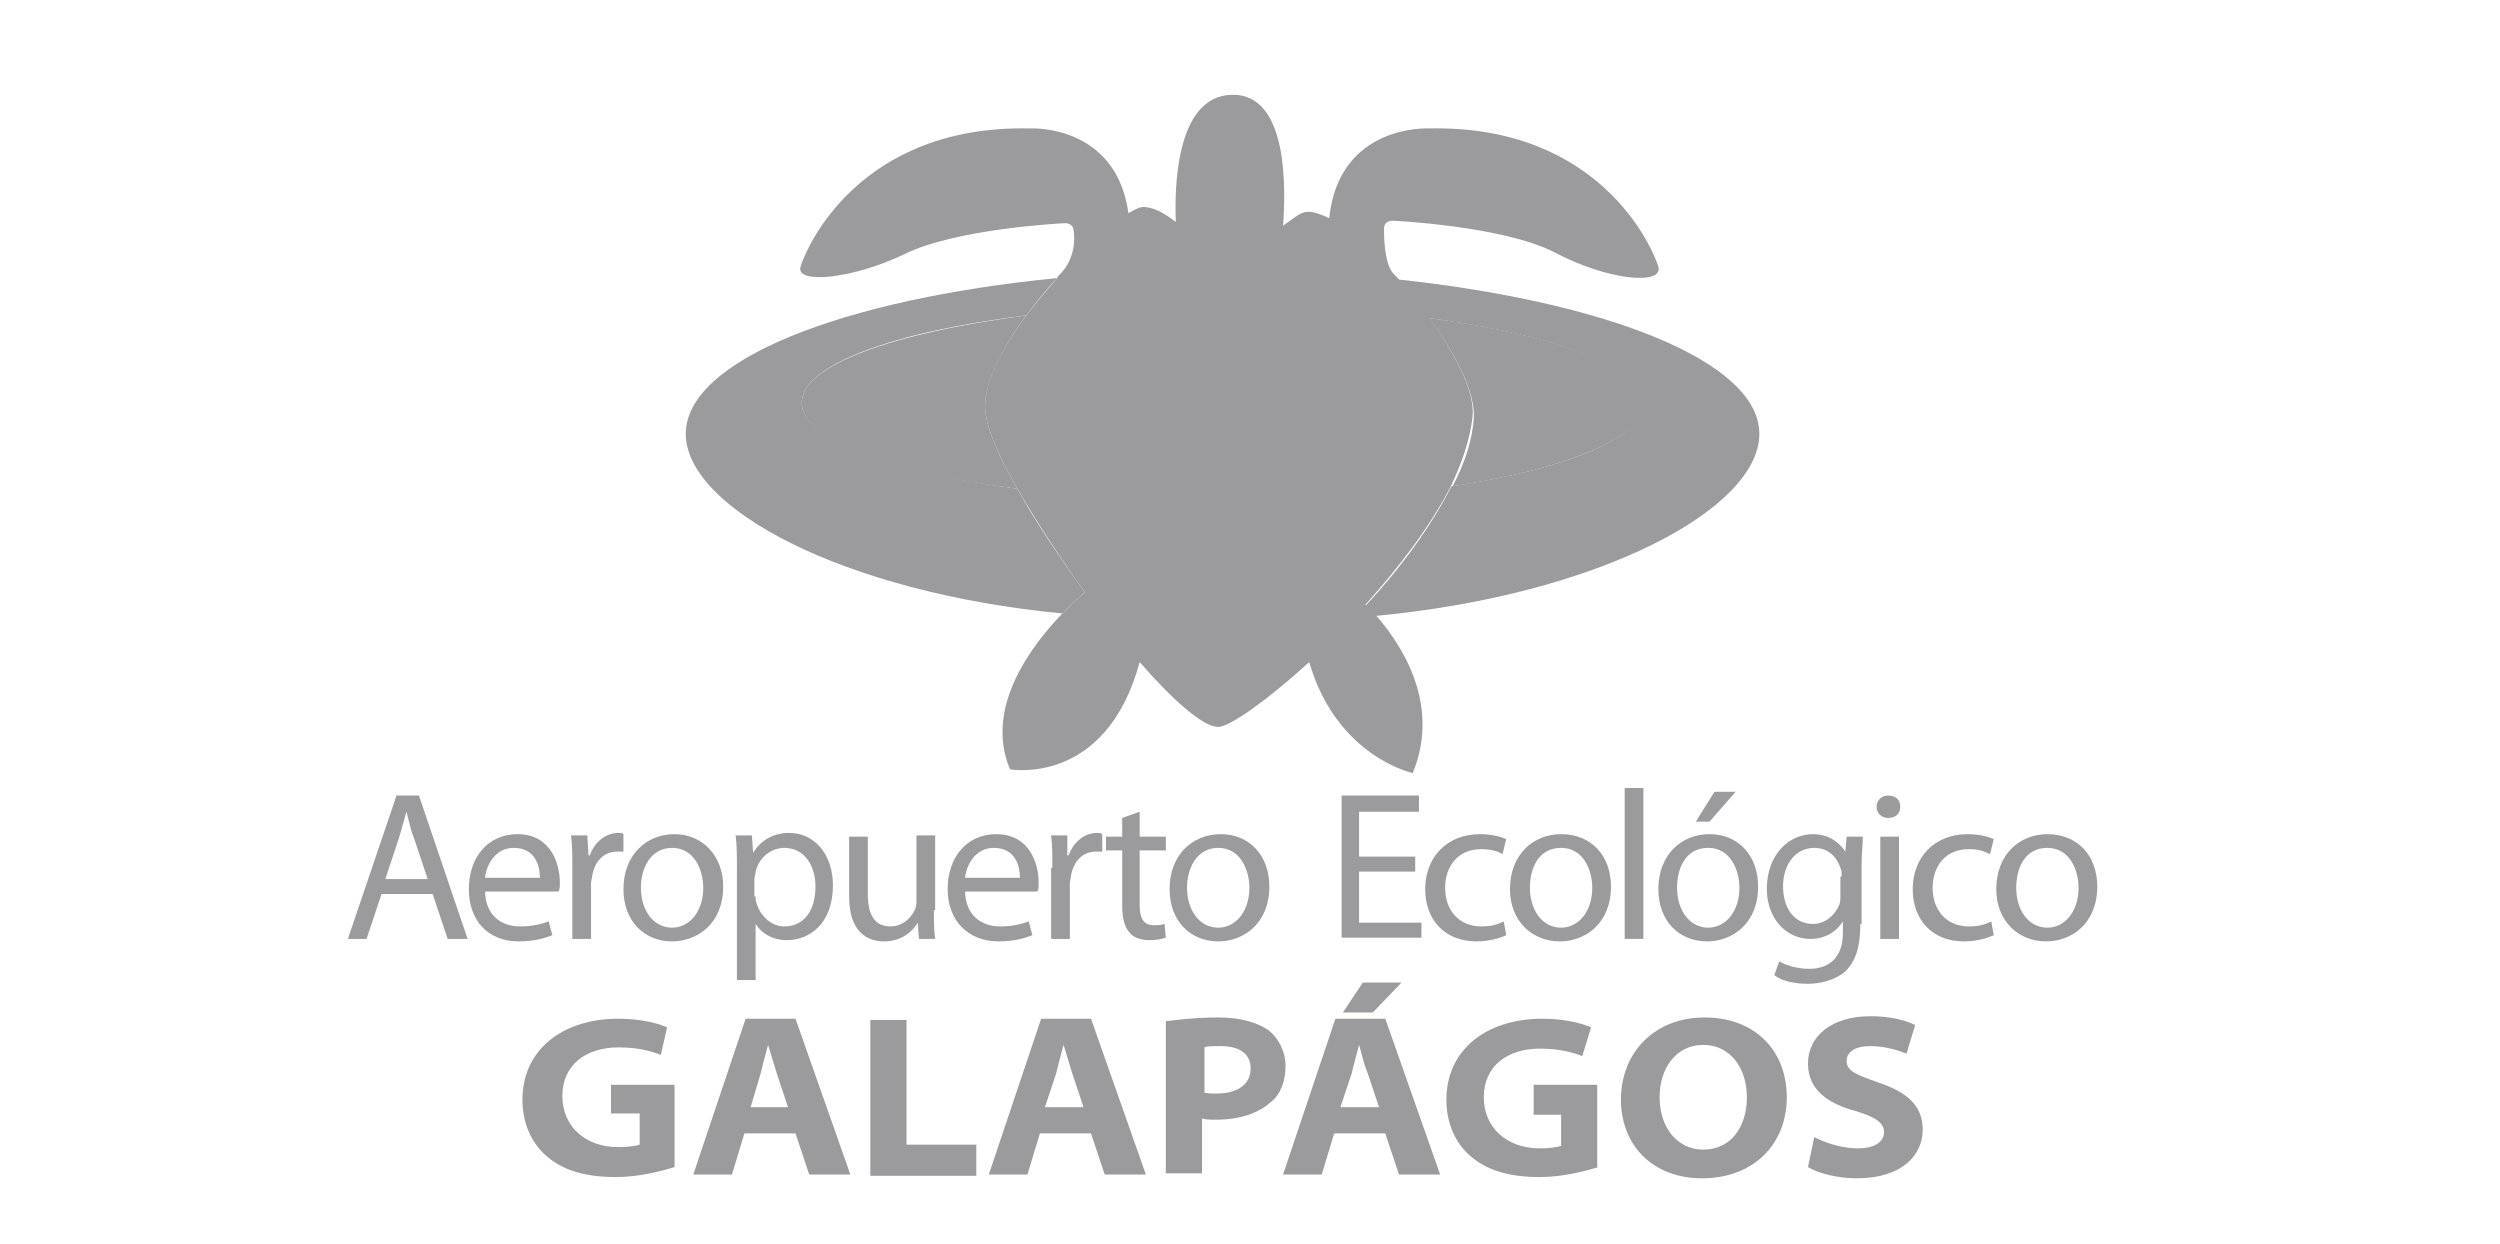 <?xml version="1.0" encoding="utf-8"?>
<!-- Generator: Adobe Illustrator 21.1.0, SVG Export Plug-In . SVG Version: 6.00 Build 0)  -->
<svg version="1.1" id="Layer_1" xmlns="http://www.w3.org/2000/svg" xmlns:xlink="http://www.w3.org/1999/xlink" x="0px" y="0px"
	 viewBox="0 0 200.5 99.8" style="enable-background:new 0 0 200.5 99.8;" xml:space="preserve">
<style type="text/css">
	.st0{fill:#9B9B9D;}
	.st1{fill-rule:evenodd;clip-rule:evenodd;fill:#9B9B9D;}
</style>
<g>
	<g>
		<g>
			<path class="st0" d="M30.6,71.7l-1.2,3.6h-1.5l3.9-11.5h1.8l3.9,11.5h-1.6l-1.2-3.6H30.6z M34.3,70.5l-1.1-3.3
				c-0.3-0.7-0.4-1.4-0.6-2.1h0c-0.2,0.7-0.4,1.4-0.6,2.1l-1.1,3.3H34.3z"/>
			<path class="st0" d="M38.9,71.4c0,2,1.3,2.9,2.8,2.9c1.1,0,1.7-0.2,2.3-0.4l0.3,1.1c-0.5,0.2-1.4,0.5-2.7,0.5c-2.5,0-4-1.7-4-4.2
				c0-2.5,1.5-4.4,3.9-4.4c2.7,0,3.4,2.4,3.4,3.9c0,0.3,0,0.5-0.1,0.7H38.9z M43.3,70.4c0-1-0.4-2.4-2.1-2.4c-1.5,0-2.2,1.4-2.3,2.4
				H43.3z"/>
			<path class="st0" d="M45.9,69.6c0-1,0-1.8-0.1-2.6h1.3l0.1,1.6h0.1c0.4-1.1,1.3-1.8,2.3-1.8c0.2,0,0.3,0,0.4,0.1v1.4
				c-0.1,0-0.3,0-0.5,0c-1.1,0-1.8,0.8-2,1.9c0,0.2-0.1,0.4-0.1,0.7v4.4h-1.5V69.6z"/>
			<path class="st0" d="M58,71.1c0,3-2.1,4.4-4.1,4.4c-2.2,0-3.9-1.6-3.9-4.2c0-2.7,1.8-4.4,4.1-4.4C56.3,66.9,58,68.6,58,71.1z
				 M51.4,71.2c0,1.8,1,3.2,2.5,3.2c1.4,0,2.5-1.3,2.5-3.2c0-1.4-0.7-3.2-2.5-3.2C52.2,68,51.4,69.6,51.4,71.2z"/>
			<path class="st0" d="M59.1,69.7c0-1.1,0-1.9-0.1-2.7h1.3l0.1,1.4h0c0.6-1,1.6-1.6,2.9-1.6c2,0,3.5,1.7,3.5,4.2
				c0,3-1.8,4.4-3.7,4.4c-1.1,0-2-0.5-2.5-1.3h0v4.5h-1.5V69.7z M60.6,71.9c0,0.2,0,0.4,0.1,0.6c0.3,1,1.2,1.8,2.2,1.8
				c1.6,0,2.5-1.3,2.5-3.2c0-1.7-0.9-3.1-2.5-3.1c-1,0-2,0.7-2.3,1.9c0,0.2-0.1,0.4-0.1,0.6V71.9z"/>
			<path class="st0" d="M74.9,73c0,0.9,0,1.6,0.1,2.3h-1.3l-0.1-1.3h0c-0.4,0.7-1.3,1.5-2.7,1.5c-1.3,0-2.8-0.7-2.8-3.6v-4.8h1.5
				v4.6c0,1.6,0.5,2.6,1.8,2.6c1,0,1.7-0.7,2-1.4c0.1-0.2,0.1-0.5,0.1-0.8v-5.1h1.5V73z"/>
			<path class="st0" d="M77.4,71.4c0,2,1.3,2.9,2.8,2.9c1.1,0,1.7-0.2,2.3-0.4l0.3,1.1c-0.5,0.2-1.4,0.5-2.7,0.5
				c-2.5,0-4.1-1.7-4.1-4.2c0-2.5,1.5-4.4,3.9-4.4c2.7,0,3.4,2.4,3.4,3.9c0,0.3,0,0.5-0.1,0.7H77.4z M81.8,70.4c0-1-0.4-2.4-2.1-2.4
				c-1.5,0-2.2,1.4-2.3,2.4H81.8z"/>
			<path class="st0" d="M84.4,69.6c0-1,0-1.8-0.1-2.6h1.3l0,1.6h0.1c0.4-1.1,1.3-1.8,2.3-1.8c0.2,0,0.3,0,0.4,0.1v1.4
				c-0.2,0-0.3,0-0.5,0c-1.1,0-1.8,0.8-2,1.9c0,0.2-0.1,0.4-0.1,0.7v4.4h-1.5V69.6z"/>
			<path class="st0" d="M91.4,65.1v2h2.1v1.1h-2.1v4.4c0,1,0.3,1.6,1.1,1.6c0.4,0,0.6,0,0.9-0.1l0.1,1.1c-0.3,0.1-0.7,0.2-1.3,0.2
				c-0.7,0-1.3-0.2-1.6-0.6c-0.4-0.4-0.6-1.2-0.6-2.1v-4.5h-1.3v-1.1h1.3v-1.5L91.4,65.1z"/>
			<path class="st0" d="M101.8,71.1c0,3-2.1,4.4-4.1,4.4c-2.2,0-3.9-1.6-3.9-4.2c0-2.7,1.8-4.4,4.1-4.4
				C100.2,66.9,101.8,68.6,101.8,71.1z M95.2,71.2c0,1.8,1,3.2,2.5,3.2c1.4,0,2.5-1.3,2.5-3.2c0-1.4-0.7-3.2-2.5-3.2
				C96,68,95.2,69.6,95.2,71.2z"/>
			<path class="st0" d="M113.4,69.9H109V74h5v1.2h-6.4V63.8h6.2v1.3H109v3.6h4.5V69.9z"/>
			<path class="st0" d="M120.8,75c-0.4,0.2-1.3,0.5-2.4,0.5c-2.5,0-4.1-1.7-4.1-4.2c0-2.5,1.7-4.4,4.4-4.4c0.9,0,1.7,0.2,2.1,0.4
				l-0.3,1.2c-0.3-0.2-0.9-0.4-1.7-0.4c-1.9,0-2.9,1.4-2.9,3.1c0,1.9,1.2,3.1,2.9,3.1c0.9,0,1.4-0.2,1.8-0.4L120.8,75z"/>
			<path class="st0" d="M129.2,71.1c0,3-2.1,4.4-4.1,4.4c-2.2,0-4-1.6-4-4.2c0-2.7,1.8-4.4,4.1-4.4
				C127.6,66.9,129.2,68.6,129.2,71.1z M122.7,71.2c0,1.8,1,3.2,2.5,3.2c1.4,0,2.5-1.3,2.5-3.2c0-1.4-0.7-3.2-2.5-3.2
				C123.4,68,122.7,69.6,122.7,71.2z"/>
			<path class="st0" d="M130.3,63.2h1.5v12.1h-1.5V63.2z"/>
			<path class="st0" d="M141,71.1c0,3-2.1,4.4-4.1,4.4c-2.2,0-3.9-1.6-3.9-4.2c0-2.7,1.8-4.4,4.1-4.4C139.4,66.9,141,68.6,141,71.1z
				 M134.5,71.2c0,1.8,1,3.2,2.5,3.2c1.4,0,2.5-1.3,2.5-3.2c0-1.4-0.7-3.2-2.5-3.2C135.2,68,134.5,69.6,134.5,71.2z M139.2,63.5
				l-2.1,2.4h-1.1l1.5-2.4H139.2z"/>
			<path class="st0" d="M149.2,74.1c0,1.9-0.4,3-1.2,3.8c-0.8,0.7-2,1-3,1c-1,0-2.1-0.2-2.7-0.7l0.4-1.1c0.5,0.3,1.4,0.6,2.4,0.6
				c1.5,0,2.7-0.8,2.7-2.9v-0.9h0c-0.5,0.8-1.4,1.4-2.6,1.4c-2,0-3.5-1.7-3.5-4c0-2.8,1.8-4.4,3.7-4.4c1.4,0,2.2,0.8,2.6,1.4h0
				l0.1-1.2h1.3c0,0.6-0.1,1.3-0.1,2.3V74.1z M147.7,70.3c0-0.3,0-0.5-0.1-0.7c-0.3-0.9-1-1.6-2.1-1.6c-1.4,0-2.5,1.2-2.5,3.1
				c0,1.6,0.8,3,2.4,3c0.9,0,1.7-0.6,2.1-1.5c0.1-0.3,0.1-0.5,0.1-0.8V70.3z"/>
			<path class="st0" d="M152.4,64.7c0,0.5-0.3,0.9-1,0.9c-0.5,0-0.9-0.4-0.9-0.9c0-0.5,0.4-0.9,0.9-0.9
				C152.1,63.8,152.4,64.2,152.4,64.7z M150.8,75.3v-8.2h1.5v8.2H150.8z"/>
			<path class="st0" d="M159.9,75c-0.4,0.2-1.3,0.5-2.4,0.5c-2.5,0-4.1-1.7-4.1-4.2c0-2.5,1.7-4.4,4.4-4.4c0.9,0,1.7,0.2,2.1,0.4
				l-0.3,1.2c-0.4-0.2-0.9-0.4-1.7-0.4c-1.9,0-2.9,1.4-2.9,3.1c0,1.9,1.2,3.1,2.9,3.1c0.9,0,1.4-0.2,1.8-0.4L159.9,75z"/>
			<path class="st0" d="M168.2,71.1c0,3-2.1,4.4-4.1,4.4c-2.2,0-4-1.6-4-4.2c0-2.7,1.8-4.4,4.1-4.4
				C166.6,66.9,168.2,68.6,168.2,71.1z M161.7,71.2c0,1.8,1,3.2,2.5,3.2c1.4,0,2.5-1.3,2.5-3.2c0-1.4-0.7-3.2-2.5-3.2
				C162.4,68,161.7,69.6,161.7,71.2z"/>
		</g>
		<g>
			<path class="st0" d="M54.1,93.6c-1,0.3-2.8,0.8-4.7,0.8c-2.6,0-4.4-0.6-5.7-1.8c-1.2-1.1-1.8-2.7-1.8-4.4c0-4,3.2-6.5,7.7-6.5
				c1.8,0,3.3,0.4,3.9,0.7L53,84.6c-0.8-0.3-1.8-0.6-3.4-0.6c-2.6,0-4.5,1.4-4.5,3.9c0,2.4,1.8,4.1,4.5,4.1c0.8,0,1.4-0.1,1.7-0.2
				v-2.5H49V87h5.1V93.6z"/>
			<path class="st0" d="M59.7,90.9l-1,3.3h-3.1l4.2-12.5h4l4.4,12.5h-3.3l-1.1-3.3H59.7z M63.2,88.8l-0.9-2.7
				c-0.2-0.7-0.5-1.6-0.7-2.3h0c-0.2,0.7-0.4,1.5-0.6,2.3l-0.8,2.7H63.2z"/>
			<path class="st0" d="M69.8,81.8h2.9v10h5.6v2.5h-8.5V81.8z"/>
			<path class="st0" d="M83.4,90.9l-1,3.3h-3.1l4.2-12.5h4l4.4,12.5h-3.3l-1.1-3.3H83.4z M86.9,88.8L86,86.1
				c-0.2-0.7-0.5-1.6-0.7-2.3h0c-0.2,0.7-0.4,1.5-0.6,2.3l-0.9,2.7H86.9z"/>
			<path class="st0" d="M93.5,81.9c0.9-0.1,2.3-0.3,4.2-0.3c1.8,0,3.1,0.4,4,1c0.8,0.6,1.4,1.7,1.4,2.9c0,1.2-0.4,2.3-1.2,2.9
				c-1,0.9-2.5,1.4-4.4,1.4c-0.4,0-0.8,0-1.1-0.1v4.4h-2.9V81.9z M96.5,87.6c0.3,0.1,0.6,0.1,1.1,0.1c1.6,0,2.7-0.7,2.7-2
				c0-1.2-0.9-1.8-2.4-1.8c-0.7,0-1.1,0-1.3,0.1V87.6z"/>
			<path class="st0" d="M107,90.9l-1,3.3h-3.1l4.2-12.5h4l4.4,12.5h-3.3l-1.1-3.3H107z M110.6,88.8l-0.9-2.7
				c-0.3-0.7-0.5-1.6-0.7-2.3h0c-0.2,0.7-0.4,1.5-0.6,2.3l-0.9,2.7H110.6z M112.4,78.8l-2.3,2.4h-2.4l1.6-2.4H112.4z"/>
			<path class="st0" d="M128.2,93.6c-1,0.3-2.8,0.8-4.7,0.8c-2.6,0-4.4-0.6-5.7-1.8c-1.2-1.1-1.8-2.7-1.8-4.4c0-4,3.2-6.5,7.7-6.5
				c1.8,0,3.3,0.4,3.9,0.7l-0.7,2.3c-0.8-0.3-1.8-0.6-3.4-0.6c-2.6,0-4.5,1.4-4.5,3.9c0,2.4,1.8,4.1,4.5,4.1c0.8,0,1.4-0.1,1.7-0.2
				v-2.5h-2.2V87h5.1V93.6z"/>
			<path class="st0" d="M136.5,94.5c-4,0-6.5-2.7-6.5-6.3c0-3.8,2.7-6.6,6.7-6.6c4.1,0,6.6,2.7,6.6,6.4
				C143.3,91.8,140.6,94.5,136.5,94.5L136.5,94.5z M136.6,92.2c2.2,0,3.5-1.8,3.5-4.2c0-2.3-1.3-4.2-3.5-4.2c-2.2,0-3.5,1.9-3.5,4.2
				C133.1,90.4,134.5,92.2,136.6,92.2L136.6,92.2z"/>
			<path class="st0" d="M145.5,91.2c0.8,0.4,2.1,0.9,3.5,0.9c1.3,0,2.1-0.5,2.1-1.3c0-0.7-0.6-1.2-2.3-1.7c-2.2-0.6-3.8-1.7-3.8-3.8
				c0-2.2,1.9-3.8,5-3.8c1.6,0,2.7,0.3,3.6,0.7l-0.7,2.3c-0.5-0.2-1.6-0.6-2.9-0.6c-1.3,0-1.9,0.5-1.9,1.2c0,0.8,0.8,1.1,2.5,1.7
				c2.4,0.8,3.6,1.9,3.6,3.8c0,2-1.6,3.9-5.3,3.9c-1.5,0-3.1-0.4-3.9-0.9L145.5,91.2z"/>
		</g>
		<g>
			<path class="st0" d="M86.9,47.6l0.1-0.1c-2-2.8-4-5.7-5.4-8.3c-10.3-1.4-17.3-4-17.3-6.9c0-3,7.3-5.7,18-7c0.8-1,1.6-2.1,2.5-3
				C67.5,24,55,28.9,55,34.8c0,5.9,12.5,12.7,30.2,14.4C86.2,48.2,86.9,47.6,86.9,47.6z"/>
			<path class="st0" d="M141.1,34.8c0-5.8-12.2-10.6-29.1-12.4c0.9,1,1.7,2,2.5,3.1c10.3,1.4,17.2,3.9,17.2,6.9
				c0,2.8-6.1,5.2-15.3,6.6c-1.6,3.2-4.1,6.6-6.9,9.6c0.1,0.1,0.4,0.4,0.8,0.8C128.3,47.7,141.1,40.8,141.1,34.8z"/>
			<path class="st0" d="M133,21.4c-0.4-1.4-4.6-11.4-18.4-11.1c0,0-7.2-0.4-8,7.2c-2.1-1-2.2-0.4-3.7,0.6c0.2-2.7,0.5-10.6-4.1-10.5
				c-4.6,0.1-4.6,7.8-4.5,10.2c-0.9-0.7-1.8-1.2-2.6-1.2c-0.3,0-0.7,0.2-1.2,0.5c-1-7.2-7.9-6.8-7.9-6.8C68.8,10,64.6,20,64.2,21.4
				c-0.4,1.4,4.1,1,8.3-1c4.2-2.1,12.9-2.5,12.9-2.5c0.5,0,0.7,0.3,0.7,0.6c0.1,0.5,0.2,2.3-1.2,3.6c-0.1,0.1-0.1,0.1-0.1,0.2
				c-0.9,1-1.7,2-2.5,3c-1.9,2.6-3.3,5.2-3.3,7.3c0,1.4,1,3.9,2.6,6.6c1.5,2.6,3.4,5.5,5.4,8.3l-0.1,0.1c0,0-0.7,0.6-1.7,1.6
				c-2.4,2.5-6.3,7.5-4.2,12.5c0,0,7.7,1.4,10.4-8.6c2.7,3.1,5.1,5.2,6.3,5.2c0.9,0,3.9-2.1,7.3-5.2c2.2,7.6,8.3,8.9,8.3,8.9
				c2.4-5.8-1.3-10.8-3-12.7c-0.4-0.4-0.7-0.7-0.8-0.8c2.7-3,5.3-6.4,6.9-9.6c0.9-1.9,1.5-3.7,1.7-5.5c0.2-2.1-1.5-5.2-3.6-8.1
				c-0.8-1.1-1.6-2.1-2.5-3.1c-0.1-0.1-0.1-0.1-0.2-0.2c0,0,0,0,0,0c-0.7-0.7-0.8-2.6-0.8-3.4c0-0.1,0-0.2,0-0.3c0,0,0,0,0,0l0,0
				c0-0.3,0.2-0.6,0.7-0.6c0,0,8.7,0.4,12.9,2.5C128.9,22.5,133.4,22.9,133,21.4z"/>
			<path class="st0" d="M118.2,33.5c-0.1,1.7-0.7,3.6-1.7,5.5c9.2-1.4,15.3-3.9,15.3-6.6c0-3-6.9-5.5-17.2-6.9
				C116.7,28.3,118.3,31.4,118.2,33.5z"/>
			<path class="st0" d="M64.3,32.3c0,3,7,5.6,17.3,6.9C80,36.5,79,34,79,32.6c0-2,1.4-4.7,3.3-7.3C71.6,26.7,64.3,29.3,64.3,32.3z"
				/>
			<path class="st0" d="M98.1,54.4L98.1,54.4C98.2,54.4,98.2,54.4,98.1,54.4L98.1,54.4z"/>
			<g>
				<path class="st0" d="M93.4,45.6l3.3-2.9l-6.8-6.3c-0.4-0.4-1-1.7-0.5-2l7.3-4.9l-7.3-5.3c-0.3-0.2-0.2-1.1,0.2-1.5l4.4-4.2
					c-0.5,0.1-1.3,0.2-1.9,0.2c-1.8,0.1-11.3,9.5-11.2,14.2c0.1,4.6,12.5,21.4,15.7,21.5l-3-6.7C93.5,47,92.9,46,93.4,45.6z
					 M86.6,30.6c-0.6-0.6-0.6-1.6,0-2.2l1.5-1.5c0.6-0.6,1.6-0.6,2.3,0l1.5,1.5c0.6,0.6,0.6,1.6,0,2.2L90.3,32
					c-0.6,0.6-1.6,0.6-2.3,0L86.6,30.6z M91.2,43c-0.7-0.2-1.4-0.9-1.6-1.6L89,39.9c-0.2-0.7,0.1-1,0.8-0.8l1.5,0.5
					c0.7,0.2,1.4,0.9,1.6,1.6l0.5,1.5c0.2,0.7-0.1,1-0.8,0.8L91.2,43z"/>
				<path class="st0" d="M104.3,18.6c-1.1,0-1.2,0-2.1-0.3l4.3,3.9c0.5,0.5,0.6,1.8-0.1,2.3l-6.8,4.9l7.1,5.2
					c0.6,0.7,0.3,1.3-0.1,1.9l-7,6.2l3,2.9c0.4,0.4,1,1.3,0.8,1.9l-3.7,6.9c2.1,0,16.5-12.4,17.1-20.8
					C117,29.5,107.4,18.8,104.3,18.6z M107.5,39.9l-0.5,1.5c-0.2,0.7-0.9,1.4-1.6,1.6l-1.5,0.5c-0.7,0.2-1-0.1-0.8-0.8l0.5-1.5
					c0.2-0.7,0.9-1.4,1.6-1.6l1.5-0.5C107.4,38.8,107.7,39.2,107.5,39.9z M110,30.6l-1.5,1.5c-0.6,0.6-1.6,0.6-2.3,0l-1.5-1.5
					c-0.6-0.6-0.6-1.6,0-2.2l1.5-1.5c0.6-0.6,1.6-0.6,2.3,0l1.5,1.5C110.6,28.9,110.6,29.9,110,30.6z"/>
			</g>
			<path class="st1" d="M109,37.7c0,0,2.1-1.5,1.3-2.2c-1.1-0.9-1.5-1.5-1.5-1.5s-0.7-1,0.6-0.7c1.3,0.3,3.8,1.1,3.9,1.9
				C113.5,37,107.7,39,109,37.7z"/>
			<path class="st1" d="M88.3,37.7c0,0-2.1-1.4-1.4-2.2c0.9-1,1.4-1.5,1.4-1.5s0.6-0.8-0.6-0.7c-1.3,0.1-3.6,1.3-3.8,2.1
				C83.4,37.4,90,39.1,88.3,37.7z"/>
			<path class="st1" d="M103.5,28.1c0,0-1.8,0.8-1.8,1.4c-0.1,0.6,1.9,1.4,2.4,1.7c0.4,0.2,0.2-0.3-0.4-0.8
				c-0.6-0.4-1.3-0.9-0.2-1.8C104.4,27.6,103.7,28.1,103.5,28.1z"/>
			<path class="st0" d="M89.8,30.9l0.8-0.8c0.3-0.3,0.3-0.9,0-1.3L89.8,28c-0.4-0.3-0.9-0.3-1.3,0l-0.8,0.8c-0.3,0.3-0.3,0.9,0,1.3
				l0.8,0.8C88.9,31.3,89.4,31.3,89.8,30.9z"/>
			<path class="st0" d="M108,31l0.8-0.8c0.3-0.3,0.3-0.9,0-1.3l-0.8-0.8c-0.3-0.3-0.9-0.3-1.3,0l-0.8,0.8c-0.3,0.3-0.3,0.9,0,1.3
				l0.8,0.8C107.1,31.3,107.7,31.3,108,31z"/>
			<path class="st0" d="M92.5,42l-0.3-0.9c-0.1-0.4-0.5-0.8-0.9-0.9l-0.9-0.3c-0.4-0.1-0.6,0.1-0.4,0.4l0.3,0.9
				c0.1,0.4,0.5,0.8,0.9,0.9l0.9,0.3C92.4,42.5,92.6,42.3,92.5,42z"/>
			<path class="st0" d="M104,42.1l0.3-0.9c0.1-0.4,0.5-0.8,0.9-0.9l0.9-0.3c0.4-0.1,0.6,0.1,0.4,0.4l-0.3,0.9
				c-0.1,0.4-0.5,0.8-0.9,0.9l-0.9,0.3C104.1,42.6,103.9,42.4,104,42.1z"/>
			<path class="st0" d="M99.4,41.6l6.5-5.3c0.4-0.4,0.8-1,0.1-1.6l-6.5-4.4l0,0l0,0l-0.3-0.2c-0.4-0.3-0.9-0.8-0.4-1.3l6.2-4.3
				c0.5-0.3,0.7-1.7,0.3-2.1l-5-4.8c-0.4-0.1-0.9-0.2-1.5-0.2c-1.4,0-2.5,0.5-3.6,0.8l-4.7,4.4c-0.4,0.5,0.4,1.8,1,2.2l5.7,3.9
				c0.1,0.1,0.7,0.7-0.2,1.4l-6.3,4.4c-0.5,0.3-0.1,1.2,0.3,1.6l6.2,5.5l0,0c0,0,1,0.8,0.4,1.3l-2.8,2.4c-0.4,0.4-0.6,1.3-0.4,1.9
				l3.7,6.9h0l3.7-6.9c0.2-0.6,0-1.4-0.4-1.9l-2.6-2.3l0,0C98.9,43.3,98.1,42.8,99.4,41.6z"/>
			<path class="st0" d="M111,18.8c0-0.1,0-0.2,0-0.3C111,18.6,111,18.7,111,18.8z"/>
			<path class="st0" d="M111,18.5C111,18.5,111,18.4,111,18.5L111,18.5C111,18.4,111,18.4,111,18.5z"/>
			<path class="st0" d="M88.4,22.5C88.4,22.5,88.4,22.5,88.4,22.5c-0.4,0.3-0.7,0.7-0.7,1.1c0,0.3,0.2,0.7,0.9,1.1
				c-0.2-0.3-0.4-0.8-0.4-1.3C88.2,23.1,88.3,22.8,88.4,22.5z"/>
			<path class="st0" d="M89.3,25.1c0,0-0.2-0.2-0.4-0.5c-0.2-0.3-0.4-0.7-0.4-1.2c0-0.4,0.1-0.9,0.5-1.3c0-0.1,0-0.1,0-0.2
				c-0.1-0.1-0.1-0.1-0.2,0c0,0-1.4,0.7-1.4,1.8c0,0.6,0.5,1.2,1.7,1.8c0,0,0,0,0.1,0c0.1,0,0.1,0,0.1-0.1
				C89.4,25.2,89.4,25.1,89.3,25.1z M88.4,22.5C88.4,22.5,88.4,22.5,88.4,22.5c-0.1,0.3-0.1,0.6-0.1,0.8c0,0.5,0.2,1,0.4,1.3
				c-0.7-0.4-0.9-0.8-0.9-1.1C87.7,23.2,88,22.8,88.4,22.5z"/>
			<g>
				<g>
					<path class="st0" d="M107.2,21.6c0,0,2.5,1.7-0.7,4.1C106.4,25.8,112.6,23.7,107.2,21.6z M107.8,25c-0.2,0.1-0.4,0.2-0.6,0.3
						c0.7-0.7,1-1.4,1-2c0-0.5-0.2-0.9-0.4-1.2c1.1,0.5,1.4,1,1.4,1.4C109.3,24,108.6,24.6,107.8,25z"/>
					<path class="st0" d="M107.8,22.1c0.2,0.3,0.4,0.7,0.4,1.2c0,0.6-0.3,1.2-1,2c0.2-0.1,0.4-0.2,0.6-0.3c0.7-0.4,1.4-1,1.4-1.5
						C109.3,23.1,108.9,22.6,107.8,22.1z"/>
				</g>
				<path class="st0" d="M107.2,21.5c-0.1,0-0.2,0-0.2,0.1c0,0.1,0,0.2,0.1,0.2c0,0,0.2,0.1,0.4,0.4c0.2,0.3,0.4,0.6,0.4,1.1
					c0,0.6-0.3,1.4-1.6,2.3c-0.1,0.1-0.1,0.1,0,0.2c0,0.1,0.1,0.1,0.1,0.1c0,0,0,0,0.1,0c0,0,0.8-0.2,1.5-0.7c0.8-0.4,1.6-1,1.6-1.8
					C109.6,22.8,108.9,22.1,107.2,21.5z M107.8,25c-0.2,0.1-0.4,0.2-0.6,0.3c0.7-0.7,1-1.4,1-2c0-0.5-0.2-0.9-0.4-1.2
					c1.1,0.5,1.4,1,1.4,1.4C109.3,24,108.6,24.6,107.8,25z"/>
			</g>
			<g>
				<path class="st0" d="M91.8,45c-0.4-0.1-0.9-0.2-1.3-0.4c-0.8-0.4-1.1-0.7-1.6-1.5c0,0,0,0,0-0.1c0,0,0,0.1,0,0.2
					c0,0.6,0.1,1.7,1,1.9c1,0.2,1.1,1.2,1.1,1.5c0,0.1,0,0.1,0,0.1s0,0.1,0,0.2c0,0.2,0,0.6,0.1,0.8c0.1,0.3,0.2,0.4,0.3,0.4
					c0,0,0.1,0,0.1,0c0.3-0.1,0.3-0.4,0.3-0.9c0-0.5,0-1.1,0.4-1.6c0.1-0.1,0.1-0.2,0.1-0.2C92.4,45.3,92.2,45.1,91.8,45z"/>
				<path class="st0" d="M91.9,44.7c-0.4-0.1-0.9-0.2-1.2-0.4c-0.8-0.4-1-0.6-1.4-1.4c-0.2-0.3-0.2-0.4-0.4-0.4
					c-0.2,0-0.2,0.1-0.2,0.2c0,0.1,0,0.1,0,0.2c0,0,0,0.1,0,0.1c0,0,0,0.1,0,0.3c0,0.6,0.1,1.9,1.3,2.2c0.8,0.1,0.8,0.9,0.9,1.2
					c0,0.1,0,0.1,0,0.1c0,0,0,0.1,0,0.2c0,0.2,0,0.6,0.1,0.9c0.1,0.3,0.2,0.6,0.6,0.7c0.1,0,0.2,0,0.3-0.1c0.5-0.2,0.5-0.8,0.5-1.2
					c0-0.5,0-1,0.3-1.4c0.1-0.1,0.2-0.3,0.2-0.4C92.7,45,92.3,44.8,91.9,44.7z M92.3,45.6c-0.4,0.5-0.4,1.1-0.4,1.6
					c0,0.5,0,0.8-0.3,0.9c-0.1,0-0.1,0-0.1,0c-0.1,0-0.2-0.1-0.3-0.4c-0.1-0.3-0.1-0.6-0.1-0.8c0-0.1,0-0.2,0-0.2s0,0,0-0.1
					c0-0.3-0.1-1.3-1.1-1.5c-0.9-0.2-1-1.3-1-1.9c0-0.1,0-0.1,0-0.2c0,0,0,0,0,0.1c0.4,0.8,0.8,1.2,1.6,1.5c0.4,0.2,0.9,0.3,1.3,0.4
					c0.4,0.1,0.6,0.3,0.6,0.4C92.4,45.4,92.3,45.5,92.3,45.6z"/>
			</g>
			<g>
				<path class="st0" d="M106.6,45.2c-0.5,0-1.2-0.3-1.6-0.3c0,0,0,0,0,0c-0.2,0-0.2,0-0.2,0.1c0,0.1,0.1,0.4,0.3,0.8
					c0.2,0.4,0.3,0.7,0.3,1.1c0,1.3-1.1,2.6-1.8,3.3c0.2-0.1,0.4-0.3,0.7-0.4c0.7-0.5,1.4-1.2,1.5-2c0.2-1.7,1.2-2.1,1.2-2.1
					c0.9-0.3,1.6-1,2.1-1.7c-0.8,0.7-1.6,1-2.2,1.2C106.8,45.1,106.7,45.2,106.6,45.2z"/>
				<path class="st0" d="M110.2,42.2c0,0-0.1-0.1-0.2-0.1c-0.2,0-0.2,0.1-0.2,0.2c-0.1,0.1-0.1,0.2-0.2,0.3c-0.9,1.6-2.1,2-2.8,2.2
					c0,0-0.1,0-0.2,0c-0.4,0-1.1-0.3-1.6-0.3c-0.1,0-0.3,0-0.4,0.1c-0.1,0.1-0.2,0.2-0.2,0.4c0,0.2,0.1,0.5,0.3,1
					c0.2,0.3,0.2,0.6,0.2,0.9c0,0.9-0.6,1.8-1.1,2.5c-0.6,0.7-1.1,1.1-1.1,1.1c0,0-0.1,0-0.1,0.1c0,0-0.1,0-0.1,0.1
					c0,0.1,0.1,0.1,0.1,0.2c0,0,0.1,0,0.1,0c0.2,0,0.3-0.1,0.6-0.2c0.9-0.4,2.4-1.5,2.6-2.9c0.1-0.8,0.4-1.3,0.6-1.5
					c0.1-0.1,0.2-0.2,0.3-0.3C107,46,107,46,107,46c1-0.4,1.8-1.2,2.3-1.9C109.9,43.2,110.2,42.6,110.2,42.2
					C110.2,42.3,110.2,42.3,110.2,42.2z M104.2,49.8c-0.2,0.2-0.4,0.3-0.7,0.4c0.7-0.7,1.7-2,1.8-3.3c0-0.4-0.1-0.7-0.3-1.1
					c-0.2-0.4-0.3-0.7-0.3-0.8c0-0.1,0-0.1,0.2-0.1h0c0.4,0,1.1,0.3,1.6,0.3c0.1,0,0.2,0,0.2,0c0.6-0.2,1.4-0.4,2.2-1.2
					c-0.5,0.7-1.2,1.4-2.1,1.7c0,0-1,0.4-1.2,2.1C105.6,48.6,104.9,49.3,104.2,49.8z"/>
			</g>
		</g>
	</g>
</g>
</svg>
